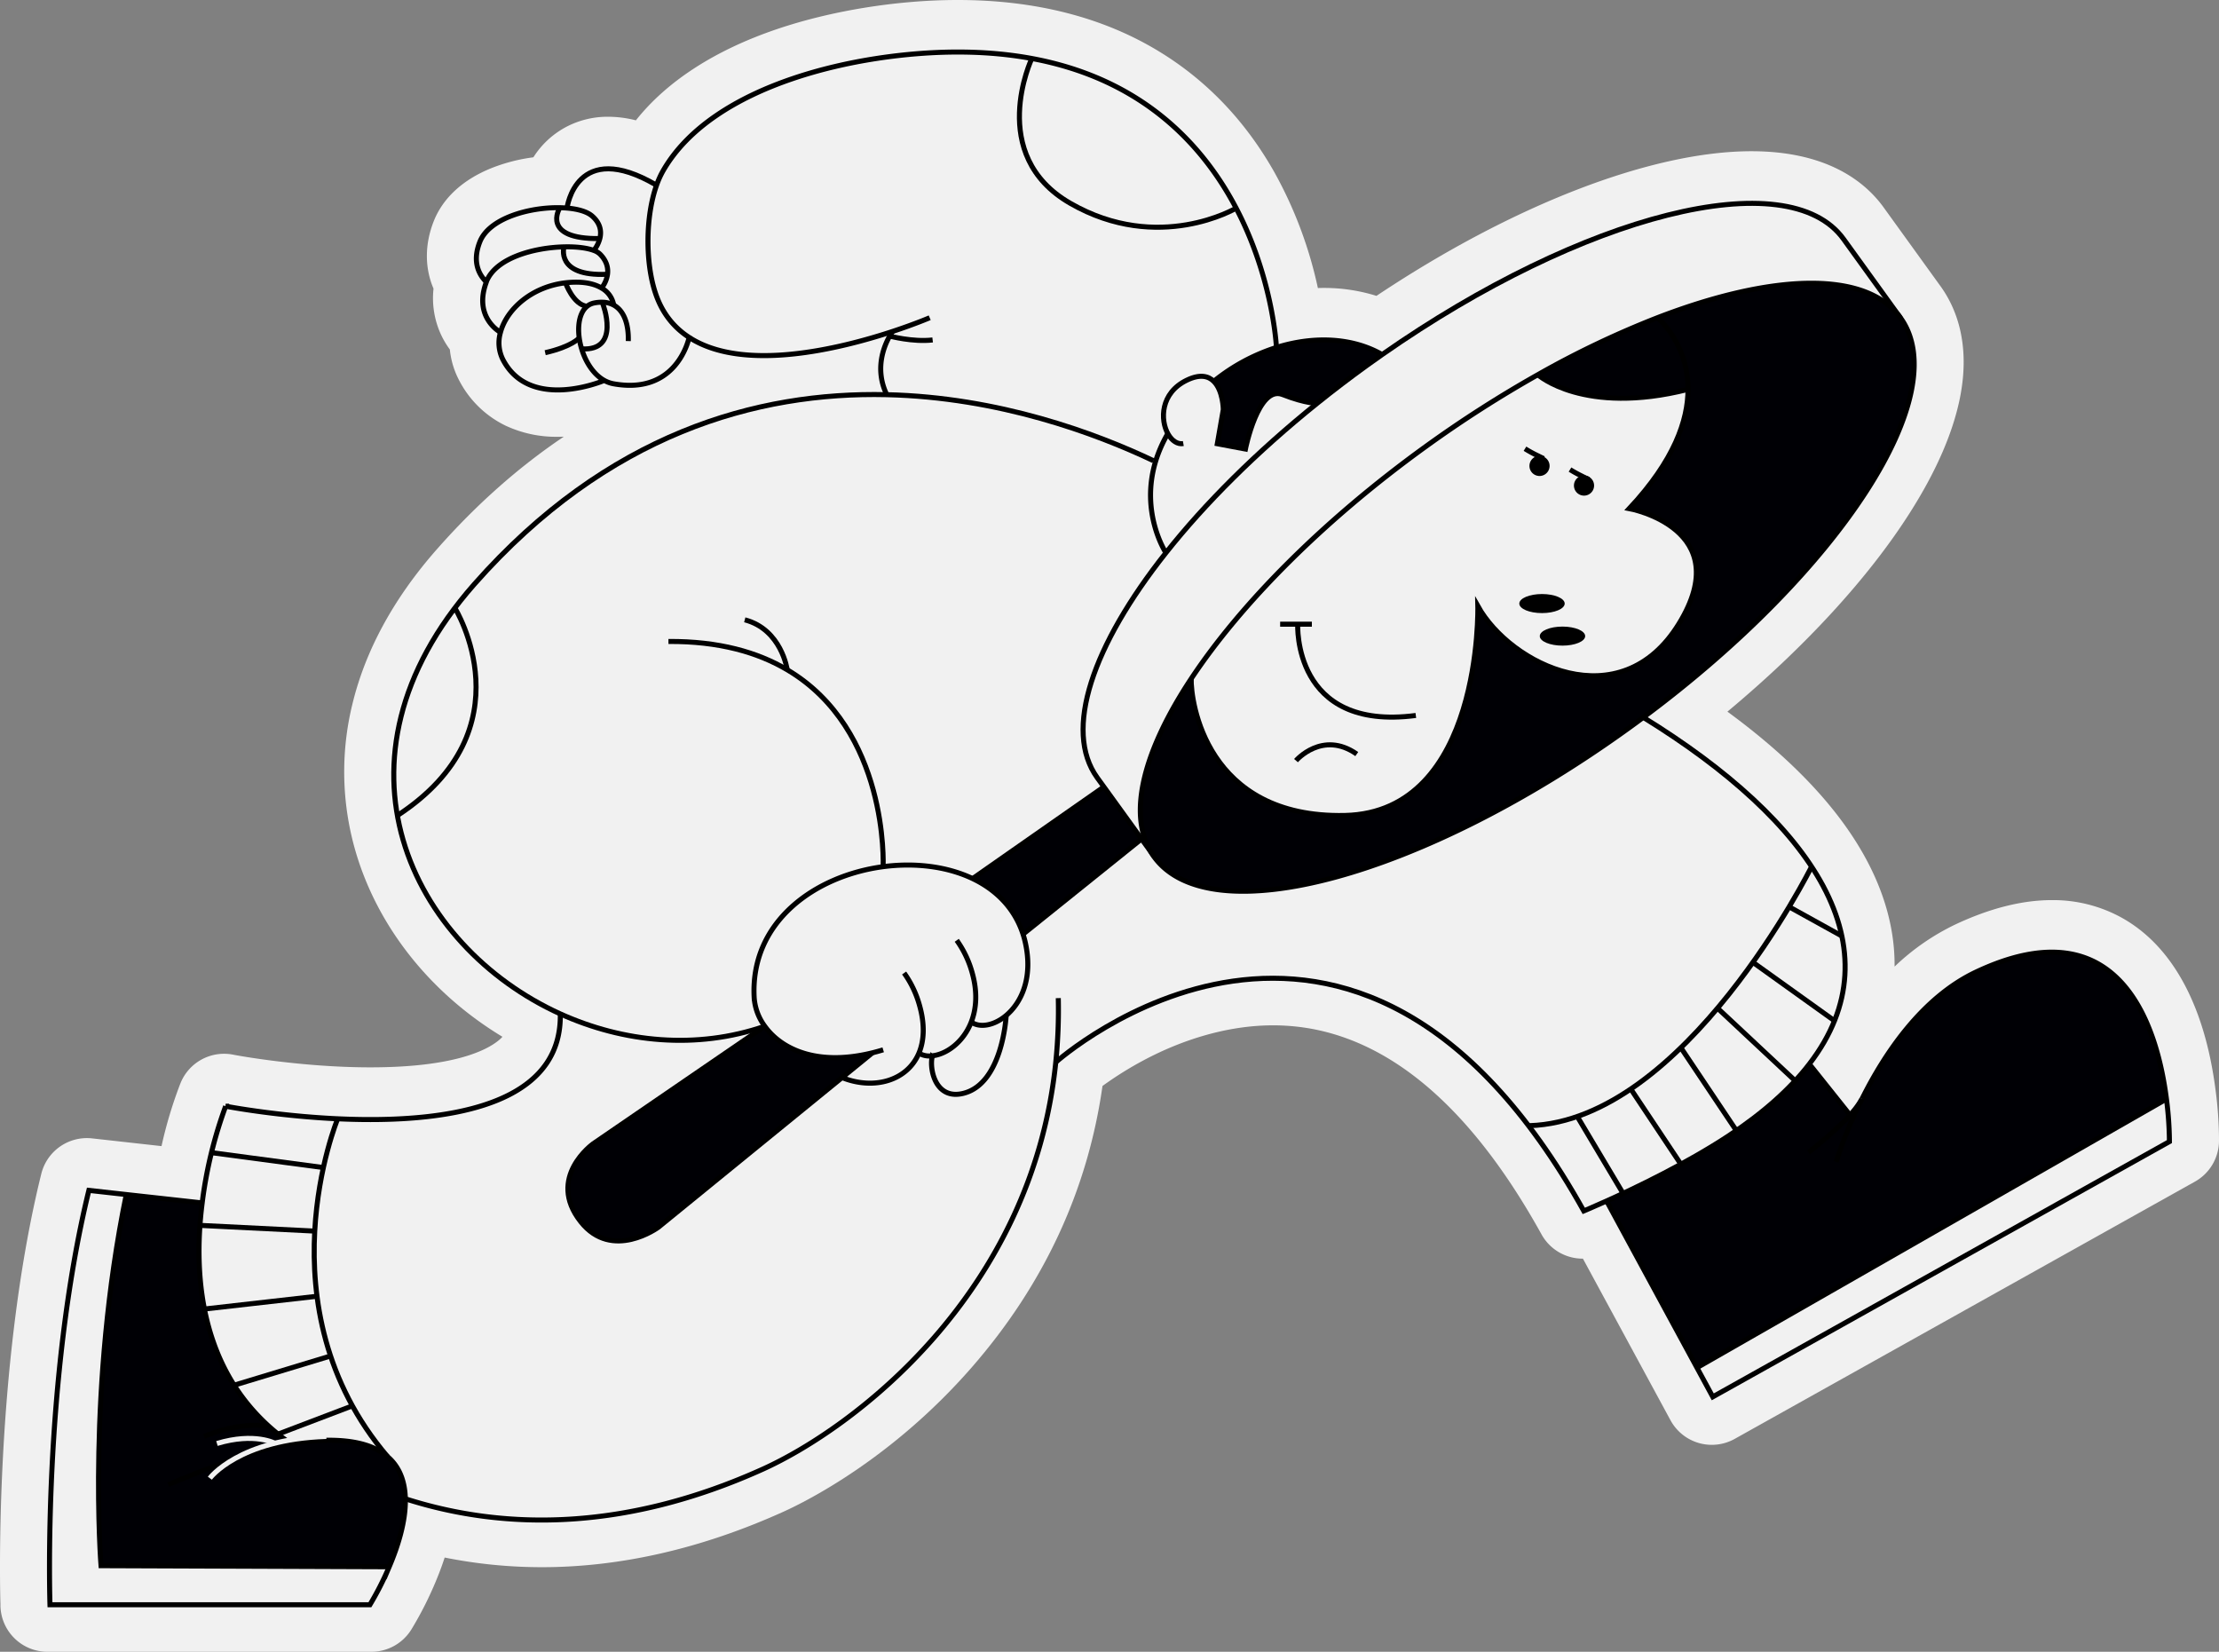 <svg xmlns="http://www.w3.org/2000/svg" width="1322.061" height="984.01" viewBox="0 0 1322.061 984.01">
  <rect x="0" y="0" width="1322.061" height="984.01" fill="#808080" stroke="none"/>
  <defs>
    <style>
      .cls-1 {
        fill: #f1f1f1;
      }

      .cls-2 {
        fill: #000005;
      }

      .cls-3, .cls-4 {
        fill: none;
        stroke-miterlimit: 10;
        stroke-width: 3px;
      }

      .cls-3 {
        stroke: #000;
      }

      .cls-4 {
        stroke: #f1f1f1;
      }
    </style>
  </defs>
  <g id="Troll_Searching" transform="translate(-188.979 -358)">
    <path id="Pfad_399" data-name="Pfad 399" class="cls-1" d="M1509,1007.43c-6.52-50.75-26-86.37-56.42-103a84.651,84.651,0,0,0-41.16-10.21c-17.71,0-37.12,4.92-57.67,14.61a139.188,139.188,0,0,0-36,25,116.727,116.727,0,0,0-2-22.65c-5-27-19.28-54-42.59-80.23-14.78-16.65-33.21-33.06-55-49,46-38.34,84-79.59,108.74-118.55,15.72-24.71,25.77-47.87,29.89-68.84,6.36-32.41-2.78-53.73-11.57-65.92l-33.93-47c-11-15.31-33.68-33.55-78.8-33.55-59.53,0-142.21,32-223.43,86.17a104.36,104.36,0,0,0-31.45-4.73q-1.73,0-3.45.06a249.822,249.822,0,0,0-25.77-68.72c-16.85-29.93-39.38-53.85-67-71.08C847.6,368.66,806.64,358,759.67,358H759c-36,.08-75.2,6.47-107.61,17.52-36.76,12.54-65.28,31.09-83.55,54.17a67.149,67.149,0,0,0-16.52-2.14,53,53,0,0,0-23.64,5.36,51.87,51.87,0,0,0-20.92,18.8,103.369,103.369,0,0,0-25.1,6.49c-16.91,6.84-28.73,17.71-34.2,31.43-5.53,13.87-5.46,28.08-.19,40.32a51.77,51.77,0,0,0,4.79,28.1,51.175,51.175,0,0,0,4.94,8.16,49.86,49.86,0,0,0,5.34,18,61.109,61.109,0,0,0,27.95,27.4,71,71,0,0,0,30.92,6.6c1.25,0,2.48,0,3.69-.08Q484.55,645.235,449.45,685c-25.8,29.23-42.81,60.41-50.56,92.65a169.18,169.18,0,0,0-1.09,75.56c10.68,49.87,43.87,94.28,90.53,122.43a23.188,23.188,0,0,1-2.08,2c-7.2,6-26.72,16.21-76.61,16.21-41.17,0-79.61-7.15-80.63-7.34l-1.23-.24a28,28,0,0,0-31.29,17.08l-.46,1.17a260.3,260.3,0,0,0-10.82,36.25l-41.35-4.6a29.608,29.608,0,0,0-3.11-.17,28,28,0,0,0-27.18,21.34l-.32,1.3c-28.4,116.05-24.06,253.53-24,254.91v1.46a28,28,0,0,0,28,27H410.2a28,28,0,0,0,23.8-13.18l.44-.72a210.1,210.1,0,0,0,13.46-26.34q3.5-8.16,6-15.9a294.729,294.729,0,0,0,57.92,5.75c46.92,0,95.3-11.11,143.82-33,14.36-6.49,64.87-31.84,111.92-85.62,43.16-49.34,69.46-105.82,78.27-168.05a209.129,209.129,0,0,1,30.68-18.46c16.46-8.06,42.14-17.67,71-17.67a127.924,127.924,0,0,1,21,1.73c51.61,8.67,98.13,49.61,138.28,121.7l.66,1.19a28,28,0,0,0,24.47,14.37h.15l52.17,96.26a28,28,0,0,0,38.28,11.1l274.18-153.24a28,28,0,0,0,14.34-24.11v-.88a234.661,234.661,0,0,0-2.04-29.51Z"/>
    <path id="Pfad_400" data-name="Pfad 400" class="cls-1" d="M1479.73,1012.71a203.037,203.037,0,0,1,1.77,25.37l-272.07,152.05-9.42-17.38Z"/>
    <path id="Pfad_401" data-name="Pfad 401" class="cls-2" d="M1291.18,1022.24a51.114,51.114,0,0,0,7.07-9.43l.06-.1c13.29-26.65,35.56-60.35,68.06-75.67,86.45-40.79,108,33.91,113.36,75.67l-279.72,160-53.83-99.31c17.1-7.69,47.22-22.09,72.34-38.59,21.2-13.93,37.16-28.32,48.43-43Z"/>
    <path id="Pfad_402" data-name="Pfad 402" class="cls-2" d="M875,866.07c-14.52-23.32-4.55-61,23.66-103.71-.38,13.14,8.56,83.29,91.63,81.43,82.15-1.84,79.14-124.71,79.14-124.71,19.55,35,84.72,67.41,119.74,10.57S1159.63,661,1159.63,661c26.9-28.72,35-52.63,35-71,.06-27.6-18.08-42.67-18.08-42.67,68.43-26.33,124.17-28.32,144.7.14,32.6,45.2-35.72,150.52-153.27,237.95q-4.27,3.18-8.63,6.32c-122.82,88.61-249.47,122.91-282.87,76.61C876,867.59,875.5,866.83,875,866.07Z"/>
    <path id="Pfad_403" data-name="Pfad 403" class="cls-1" d="M1287.37,500.42l33.93,47C1300.77,519,1245,521,1176.6,547.3a550.555,550.555,0,0,0-71.37,34,704.07,704.07,0,0,0-66.8,42.78c-61.56,44.41-110.46,94-139.74,138.32C870.48,805,860.51,842.75,875,866.07l-6-8.26-22.4-31-4-5.52c-20.31-28.16-2.75-78.81,40.93-133.93,23.25-29.35,53.9-60,90.17-89.12q14.29-11.51,29.72-22.64c3-2.15,6-4.25,8.92-6.33C1132.4,485.38,1254.22,454.46,1287.37,500.42Z"/>
    <path id="Pfad_404" data-name="Pfad 404" class="cls-1" d="M818,990.8c-14.24,138.8-121.39,218.4-174.52,242.41-79.88,36.07-151.85,37.26-213,17.66-.51-22.72-15.6-41-68.4-32.94-53.75-37.25-58.4-98.24-52.69-143.27a258.771,258.771,0,0,1,14-57.66s201.11,38.8,199.37-55c37.57,17,81.09,21.43,121.79,7.37l-102.2,70s-28.23,20.11-7.41,46.46c18.66,23.65,46.27,3.27,46.27,3.27l109.63-89.33.36.44c18.64,7.23,38.31,1.64,45.22-14.79a12,12,0,0,0,7.76,1.61v.74c-1.59,8,2.45,25.91,19,21.51,23.05-6.1,25.11-45.93,25.11-45.93l-.17-.21c9.23-7.63,16.37-22.66,11.56-43.78-.38-1.65-.81-3.25-1.32-4.8l70.58-56.71,6,8.26c.47.76,1,1.52,1.5,2.25,33.4,46.3,160,12,282.87-76.61q4.36-3.13,8.63-6.32c100.56,61.91,152.18,137.22,98.92,206.48-11.27,14.66-27.23,29-48.43,43-25.12,16.5-55.24,30.9-72.34,38.59-8.38,3.78-13.63,5.94-13.63,5.94C995,832.36,818,990.8,818,990.8Z"/>
    <path id="Pfad_405" data-name="Pfad 405" class="cls-2" d="M1176.6,547.3s18.14,15.07,18.08,42.67h0c-62.19,15.71-89.44-8.71-89.44-8.71a550.561,550.561,0,0,1,71.36-33.96Z"/>
    <path id="Pfad_406" data-name="Pfad 406" class="cls-1" d="M1131.15,641.47a6,6,0,1,0,1.56-.21,5.81,5.81,0,0,0-1.56.21Zm-25.71-11.86a6,6,0,1,0,.77-.05,6.486,6.486,0,0,0-.77.05ZM1194.67,590h0c0,18.38-8.15,42.29-35,71,0,0,64.58,11.83,29.57,68.67S1089,754.1,1069.46,719.08c0,0,3,122.87-79.14,124.71-83.07,1.86-92-68.29-91.63-81.43C928,718.08,976.87,668.45,1038.43,624a704.078,704.078,0,0,1,66.8-42.78S1132.48,605.68,1194.67,590Zm-61.26,147c0-3.13-6.06-5.68-13.52-5.68s-13.52,2.55-13.52,5.68,6.05,5.67,13.52,5.67S1133.41,740.08,1133.41,737Zm-12.2-19.39c0-3.13-6-5.68-13.52-5.68s-13.52,2.55-13.52,5.68,6,5.67,13.52,5.67,13.52-2.59,13.52-5.72Z"/>
    <path id="Pfad_407" data-name="Pfad 407" d="M1131.15,641.47a5.81,5.81,0,0,1,1.56-.21,6,6,0,1,1-1.56.21Z"/>
    <path id="Pfad_408" data-name="Pfad 408" d="M1119.89,731.27c7.46,0,13.52,2.55,13.52,5.68s-6.06,5.67-13.52,5.67-13.52-2.54-13.52-5.67S1112.42,731.27,1119.89,731.27Z"/>
    <path id="Pfad_409" data-name="Pfad 409" d="M1107.69,711.88c7.47,0,13.52,2.55,13.52,5.68s-6,5.67-13.52,5.67-13.52-2.54-13.52-5.67S1100.22,711.88,1107.69,711.88Z"/>
    <path id="Pfad_410" data-name="Pfad 410" d="M1105.44,629.61a6.492,6.492,0,0,1,.77-.05,6,6,0,1,1-.77.05Z"/>
    <path id="Pfad_411" data-name="Pfad 411" class="cls-2" d="M1012.42,569.22c-3,2.08-5.95,4.18-8.92,6.33q-15.4,11.12-29.72,22.64s-6.11.5-20.65-5.16S931,625.52,931,625.52l-16.87-3.17,3.6-20.35s-.09-11.2-5.65-16.76A114.368,114.368,0,0,1,949.47,565C972.32,557.84,995.22,559.3,1012.42,569.22Z"/>
    <path id="Pfad_412" data-name="Pfad 412" class="cls-1" d="M912.08,585.21c5.56,5.56,5.65,16.76,5.65,16.76l-3.56,20.38L931,625.52s7.56-38.16,22.09-32.49,20.65,5.16,20.65,5.16c-36.27,29.16-66.92,59.77-90.17,89.12,0,0-15.51-23.53-6.13-54.48a77.739,77.739,0,0,1,7-16.05h.52c-5-8.56-4.59-24.66,11-32.21C903.83,580.68,908.87,582,912.08,585.21Z"/>
    <path id="Pfad_413" data-name="Pfad 413" class="cls-1" d="M719.05,558.2a26.87,26.87,0,0,1,1.76-2.75C689.39,565.81,632,580,599.58,559c-9-5.84-16.11-14.42-20.15-26.57-6-18-6-45.29.73-64.12a52.853,52.853,0,0,1,3.8-8.44c29.78-52.13,117.11-70.75,175.12-70.88,182.43-.39,190.39,176,190.39,176h0a114.371,114.371,0,0,0-37.39,20.21c-3.21-3.21-8.25-4.53-16.16-.69-15.55,7.55-15.94,23.65-11,32.21h-.52a77.743,77.743,0,0,0-7,16.05l-1.26-.37c-34.35-16.32-92.11-37.81-159-39.34V593C709.86,577.65,715.81,563.88,719.05,558.2Z"/>
    <path id="Pfad_414" data-name="Pfad 414" class="cls-1" d="M715.14,874.3c-40.53,5.37-79.54,32.79-76.85,78.31a32.331,32.331,0,0,0,6.3,16.75C603.89,983.42,560.37,979,522.8,962c-88.58-40.17-144.06-150.72-51.21-255.93C551,616.13,640.17,591.35,717.27,593.12c66.84,1.53,124.6,23,159,39.34l1.26.37c-9.38,30.95,6.13,54.48,6.13,54.48-43.68,55.12-61.24,105.77-40.93,133.93l4,5.52-78.22,54.65C753,874.06,733.92,871.82,715.14,874.3Z"/>
    <path id="Pfad_415" data-name="Pfad 415" class="cls-2" d="M846.67,826.76l22.4,31-70.58,56.71c-5-15.48-16-26.41-30-33.11Z"/>
    <path id="Pfad_416" data-name="Pfad 416" class="cls-1" d="M736.46,985.38c-6.91,16.43-26.58,22-45.22,14.79l-.36-.44,17.87-14.56c-33.19,8.17-54.39-2.23-64.16-15.81a32.33,32.33,0,0,1-6.3-16.75c-2.69-45.52,36.32-72.94,76.85-78.31,18.78-2.48,37.87-.24,53.31,7.11,14,6.7,25.06,17.63,30,33.11.51,1.55.94,3.15,1.32,4.8,4.81,21.12-2.33,36.15-11.56,43.78-7.14,5.91-15.53,7.37-20.59,3.76-4.79,12.29-15.1,19.37-23.44,20.13A12,12,0,0,1,736.46,985.38Z"/>
    <path id="Pfad_417" data-name="Pfad 417" class="cls-1" d="M744.27,987.73v-.74c8.34-.76,18.65-7.84,23.44-20.13,5.06,3.61,13.45,2.15,20.59-3.76l.17.21s-2.06,39.83-25.11,45.93C746.72,1013.64,742.68,995.74,744.27,987.73Z"/>
    <path id="Pfad_418" data-name="Pfad 418" class="cls-2" d="M708.75,985.17l-17.87,14.56-109.63,89.33s-27.61,20.38-46.27-3.27c-20.82-26.35,7.41-46.46,7.41-46.46l102.2-70C654.36,982.94,675.56,993.34,708.75,985.17Z"/>
    <path id="Pfad_419" data-name="Pfad 419" class="cls-1" d="M554.62,539.72a14.46,14.46,0,0,0-7.23-10.09,17.591,17.591,0,0,0,3.53-8.14c.5-3.59-.3-8-4.57-12.2a10.111,10.111,0,0,0-3.54-2.07l.06-.15a19,19,0,0,0,3.49-7c1-3.92.59-8.94-4.73-13.5-3-2.52-8.34-4.07-14.84-4.62,0,0,5.27-41.89,53.37-13.66-6.7,18.83-6.7,46.17-.73,64.12,4,12.15,11.12,20.73,20.15,26.57-1.26,5.25-9.81,34-45.11,27.6a17.879,17.879,0,0,1-5.82-2.18c-6.26-3.65-10.8-10.9-13.13-18.6,23.71,1.47,12.54-27,12.54-27v-.77a14.351,14.351,0,0,1,6.56,1.69Z"/>
    <path id="Pfad_420" data-name="Pfad 420" class="cls-1" d="M546.35,509.29c4.27,4.24,5.07,8.61,4.57,12.2l-.58-.07C519.81,522.67,525,505.07,525,505.07c7.27-.19,13.71.59,17.81,2.15A10.11,10.11,0,0,1,546.35,509.29Z"/>
    <path id="Pfad_421" data-name="Pfad 421" class="cls-1" d="M478.71,526c5.42-14.3,28.37-20.49,46.29-20.91,0,0-5.19,17.6,25.34,16.35l.58.07a17.59,17.59,0,0,1-3.53,8.14c-4.13-2.49-10.33-4-19.39-3.34-.7.05-1.39.12-2.08.2-20.28,2.38-35.11,15.79-38.76,29.53-2.58-1.54-15.72-10.44-8.5-29.9C478.68,526.07,478.69,526,478.71,526Z"/>
    <path id="Pfad_422" data-name="Pfad 422" class="cls-1" d="M487.16,556c3.65-13.74,18.48-27.15,38.76-29.53,0,0,4.51,13,12.82,14-5.56,4.54-6.28,15.33-3.22,25.36,2.33,7.7,6.87,14.95,13.13,18.6l-.25.43s-43.72,18.44-59.81-12.7A22.15,22.15,0,0,1,487.16,556Z"/>
    <path id="Pfad_423" data-name="Pfad 423" class="cls-1" d="M554.62,539.72a14.351,14.351,0,0,0-6.54-1.67,21.593,21.593,0,0,0-5,.43,9.5,9.5,0,0,0-4.3,2c-8.31-1-12.82-14-12.82-14,.69-.08,1.38-.15,2.08-.2,9.06-.7,15.26.85,19.39,3.34a14.46,14.46,0,0,1,7.19,10.1Z"/>
    <path id="Pfad_424" data-name="Pfad 424" class="cls-1" d="M548.08,538.05v.77s11.17,28.49-12.54,27c-3.06-10-2.34-20.82,3.22-25.36a9.5,9.5,0,0,1,4.3-2A21.593,21.593,0,0,1,548.08,538.05Z"/>
    <path id="Pfad_425" data-name="Pfad 425" class="cls-1" d="M541.63,486.61c5.32,4.56,5.71,9.58,4.73,13.5-35.38.5-24-18.12-24-18.12v-.22c1.51,0,3,.1,4.39.22C533.29,482.54,538.68,484.09,541.63,486.61Z"/>
    <path id="Pfad_426" data-name="Pfad 426" class="cls-1" d="M522.4,482s-11.42,18.62,24,18.12a19,19,0,0,1-3.49,7l-.06.15c-4.1-1.56-10.54-2.34-17.81-2.15-17.92.42-40.87,6.61-46.29,20.91-4.15-4.07-8.67-11.75-3.82-23.93,5.59-14,29.37-20.6,47.51-20.28Z"/>
    <path id="Pfad_427" data-name="Pfad 427" class="cls-2" d="M430.48,1250.87c.31,13.58-4.59,28.76-9.75,40.82l-.8-.33-170.77-.64s-8.45-106.59,15.06-221.07l45.17,5c-5.71,45-1.06,106,52.69,143.27C414.88,1209.87,430,1228.15,430.48,1250.87Z"/>
    <path id="Pfad_428" data-name="Pfad 428" class="cls-1" d="M419.93,1291.36l.8.33A181.709,181.709,0,0,1,409.36,1314H218.75s-4.56-133.53,23.18-246.86l22.29,2.48c-23.51,114.48-15.06,221.07-15.06,221.07Z"/>
    <path id="Pfad_429" data-name="Pfad 429" class="cls-3" d="M767.47,966.73l.19.13c5.06,3.61,13.45,2.15,20.59-3.76,9.23-7.63,16.37-22.66,11.56-43.78-.38-1.65-.81-3.25-1.32-4.8-5-15.48-16-26.41-30-33.11-15.44-7.35-34.53-9.59-53.31-7.11-40.53,5.37-79.54,32.79-76.85,78.31a32.331,32.331,0,0,0,6.3,16.75c9.77,13.58,31,24,64.16,15.81,2.07-.51,4.21-1.1,6.39-1.76"/>
    <path id="Pfad_430" data-name="Pfad 430" class="cls-3" d="M759,918.17a60.93,60.93,0,0,1,9.22,19.42c3.28,11.65,2.45,21.49-.58,29.27-4.79,12.29-15.1,19.37-23.44,20.13a12,12,0,0,1-7.76-1.61c-.19-.11-.38-.24-.56-.37"/>
    <path id="Pfad_431" data-name="Pfad 431" class="cls-3" d="M727.64,937.65a60.941,60.941,0,0,1,9.22,19.42c3.23,11.48,2.68,21-.4,28.31-6.91,16.43-26.58,22-45.22,14.79"/>
    <path id="Pfad_432" data-name="Pfad 432" class="cls-3" d="M788.42,963.31s-2.06,39.83-25.11,45.93c-16.59,4.4-20.63-13.5-19-21.51a2.267,2.267,0,0,1,.11-.43"/>
    <path id="Pfad_433" data-name="Pfad 433" class="cls-3" d="M715.14,874.31h0c.05-1.2,3.3-81.56-57.16-117.32-17.62-10.43-40.65-17.06-70.75-16.85"/>
    <path id="Pfad_434" data-name="Pfad 434" class="cls-3" d="M658,757s-3.34-24-25.3-29.76"/>
    <line id="Linie_24" data-name="Linie 24" class="cls-3" y1="56.71" x2="70.58" transform="translate(798.49 857.81)"/>
    <path id="Pfad_435" data-name="Pfad 435" class="cls-3" d="M644.59,969.36l-102.2,70s-28.23,20.11-7.41,46.46c18.66,23.65,46.27,3.27,46.27,3.27l109.63-89.33,17.87-14.56"/>
    <path id="Pfad_436" data-name="Pfad 436" class="cls-3" d="M846.67,826.76l-78.22,54.65-.19.13"/>
    <path id="Pfad_437" data-name="Pfad 437" class="cls-3" d="M1168,785.39q-4.27,3.18-8.63,6.32C1036.55,880.32,909.9,914.62,876.5,868.32c-.53-.73-1-1.49-1.5-2.25-14.52-23.32-4.55-61,23.66-103.71C928,718.08,976.87,668.45,1038.43,624a704.078,704.078,0,0,1,66.8-42.78,550.563,550.563,0,0,1,71.37-34c68.43-26.33,124.17-28.32,144.7.14C1353.9,592.64,1285.58,698,1168,785.39Z"/>
    <path id="Pfad_438" data-name="Pfad 438" class="cls-3" d="M1321.3,547.44l-33.93-47c-33.15-46-155-15-274.95,68.8-3,2.08-5.95,4.18-8.92,6.33q-15.4,11.12-29.72,22.64c-36.27,29.16-66.92,59.77-90.17,89.12-43.68,55.12-61.24,105.77-40.93,133.93l4,5.52,22.4,31,6,8.26,1.58,2.19"/>
    <path id="Pfad_439" data-name="Pfad 439" class="cls-3" d="M876.22,632.46c-34.35-16.32-92.11-37.81-159-39.34-77.1-1.77-166.31,23-245.68,112.94C378.74,811.27,434.22,921.82,522.8,962c37.57,17,81.09,21.43,121.79,7.37"/>
    <path id="Pfad_440" data-name="Pfad 440" class="cls-3" d="M911.77,585.47l.31-.26A114.372,114.372,0,0,1,949.47,565c22.85-7.16,45.75-5.7,62.95,4.22"/>
    <path id="Pfad_441" data-name="Pfad 441" class="cls-3" d="M883.61,687.31s-15.51-23.53-6.13-54.48a77.739,77.739,0,0,1,7-16.05"/>
    <path id="Pfad_442" data-name="Pfad 442" class="cls-3" d="M949.47,565s-8-176.37-190.39-176c-58,.13-145.34,18.75-175.12,70.88a52.858,52.858,0,0,0-3.8,8.44c-6.7,18.83-6.7,46.17-.73,64.12,4,12.15,11.12,20.73,20.15,26.57,32.39,21,89.81,6.79,121.23-3.57,13.4-4.43,22.08-8.15,22.08-8.15"/>
    <path id="Pfad_443" data-name="Pfad 443" class="cls-3" d="M720.81,555.45a26.876,26.876,0,0,0-1.76,2.75c-3.24,5.68-9.19,19.45-1.78,34.83"/>
    <path id="Pfad_444" data-name="Pfad 444" class="cls-3" d="M429.76,1250.64c.24.09.48.16.72.23,61.12,19.6,133.09,18.41,213-17.66,53.13-24,160.28-103.61,174.52-242.41a307.288,307.288,0,0,0,1.5-38.19"/>
    <path id="Pfad_445" data-name="Pfad 445" class="cls-3" d="M522.8,962c1.74,93.81-199.37,55-199.37,55a258.768,258.768,0,0,0-14,57.66c-5.71,45-1.06,106,52.69,143.27"/>
    <path id="Pfad_446" data-name="Pfad 446" class="cls-3" d="M289.26,1242.44s48.48-20.8,72.82-24.51c52.8-8.06,67.89,10.22,68.4,32.94.31,13.58-4.59,28.76-9.75,40.82A181.724,181.724,0,0,1,409.36,1314H218.75s-4.56-133.53,23.18-246.86l22.29,2.48,45.17,5h.34"/>
    <path id="Pfad_447" data-name="Pfad 447" class="cls-3" d="M818,990.8s177-158.44,314.58,88.58c0,0,5.25-2.16,13.63-5.94,17.1-7.69,47.22-22.09,72.34-38.59,21.2-13.93,37.16-28.32,48.43-43,53.26-69.26,1.64-144.57-98.92-206.48"/>
    <path id="Pfad_448" data-name="Pfad 448" class="cls-3" d="M349,1207.75s-15.36-3.63-38.48,6"/>
    <path id="Pfad_449" data-name="Pfad 449" class="cls-3" d="M419.93,1291.36l-170.77-.64s-8.45-106.59,15.06-221.07h0"/>
    <path id="Pfad_450" data-name="Pfad 450" class="cls-3" d="M1176.6,547.3s18.14,15.07,18.08,42.67c0,18.38-8.15,42.29-35,71,0,0,64.58,11.83,29.57,68.67S1089,754.1,1069.46,719.08c0,0,3,122.87-79.14,124.71-83.07,1.86-92-68.29-91.63-81.43"/>
    <path id="Pfad_451" data-name="Pfad 451" class="cls-3" d="M1298.25,1012.81c-.41.82-.82,1.65-1.21,2.46a253.436,253.436,0,0,0-14.07,34.88"/>
    <path id="Pfad_452" data-name="Pfad 452" class="cls-3" d="M1145.9,1072.92l.28.52,53.83,99.31,9.42,17.38,272.07-152.05a202.989,202.989,0,0,0-1.77-25.37c-5.36-41.76-26.91-116.46-113.36-75.67-32.5,15.32-54.77,49-68.06,75.67"/>
    <path id="Pfad_453" data-name="Pfad 453" class="cls-3" d="M1266.46,1044.48s14.8-11.27,24.72-22.24a51.121,51.121,0,0,0,7.07-9.43l.06-.1"/>
    <line id="Linie_25" data-name="Linie 25" class="cls-3" x1="279.72" y2="160.04" transform="translate(1200.01 1012.71)"/>
    <path id="Pfad_454" data-name="Pfad 454" class="cls-3" d="M1266.46,991.26l.49.61,24.23,30.37"/>
    <path id="Pfad_455" data-name="Pfad 455" class="cls-3" d="M894,622.25c-3.49.6-6.78-1.7-9-5.52-5-8.56-4.59-24.66,11-32.21,7.91-3.84,13-2.52,16.16.69,5.56,5.56,5.65,16.76,5.65,16.76l-3.56,20.38L931,625.52s7.56-38.16,22.09-32.49,20.65,5.16,20.65,5.16"/>
    <path id="Pfad_456" data-name="Pfad 456" class="cls-3" d="M599.75,558.2a3.014,3.014,0,0,1-.17.82c-1.26,5.25-9.81,34-45.11,27.6a17.88,17.88,0,0,1-5.82-2.18c-6.26-3.65-10.8-10.9-13.13-18.6-3.06-10-2.34-20.82,3.22-25.36a9.5,9.5,0,0,1,4.3-2,21.593,21.593,0,0,1,5-.43,14.35,14.35,0,0,1,6.54,1.67c6.34,3.42,9,11.68,8.73,21.47"/>
    <path id="Pfad_457" data-name="Pfad 457" class="cls-3" d="M548.4,584.87s-43.72,18.44-59.81-12.7A22.15,22.15,0,0,1,487.16,556c3.65-13.74,18.48-27.15,38.76-29.53.69-.08,1.38-.15,2.08-.2,9.06-.7,15.26.85,19.39,3.34a14.46,14.46,0,0,1,7.23,10.09c0,.21.06.42.08.64"/>
    <path id="Pfad_458" data-name="Pfad 458" class="cls-3" d="M547.39,529.63a17.591,17.591,0,0,0,3.53-8.14c.5-3.59-.3-8-4.57-12.2a10.11,10.11,0,0,0-3.54-2.07c-4.1-1.56-10.54-2.34-17.81-2.15-17.92.42-40.87,6.61-46.29,20.91v.14c-7.22,19.46,5.92,28.36,8.5,29.9l.43.23"/>
    <path id="Pfad_459" data-name="Pfad 459" class="cls-3" d="M542.87,507.07a19,19,0,0,0,3.49-7c1-3.92.59-8.94-4.73-13.5-3-2.52-8.34-4.07-14.84-4.62-1.42-.12-2.88-.19-4.39-.22-18.14-.32-41.92,6.27-47.51,20.28-4.85,12.18-.33,19.86,3.82,23.93l.13.14"/>
    <path id="Pfad_460" data-name="Pfad 460" class="cls-3" d="M534.07,559.31s-4.2,5.13-20.28,8.8"/>
    <path id="Pfad_461" data-name="Pfad 461" class="cls-3" d="M526.79,482s5.27-41.89,53.37-13.66h0"/>
    <path id="Pfad_462" data-name="Pfad 462" class="cls-3" d="M719.05,558.2s13.67,3.7,25.59,2.32"/>
    <path id="Pfad_463" data-name="Pfad 463" class="cls-3" d="M962.15,729.85s-3.2,64,70.37,54.37"/>
    <path id="Pfad_464" data-name="Pfad 464" class="cls-3" d="M951.68,729.85h18.9"/>
    <path id="Pfad_465" data-name="Pfad 465" class="cls-3" d="M961.13,811.12s15.69-18.27,36.2-3.9"/>
    <path id="Pfad_466" data-name="Pfad 466" class="cls-3" d="M1105.23,581.26s27.25,24.42,89.44,8.71"/>
    <path id="Pfad_467" data-name="Pfad 467" class="cls-3" d="M522.4,482s-11.42,18.62,24,18.12"/>
    <path id="Pfad_468" data-name="Pfad 468" class="cls-3" d="M525,505.07s-5.19,17.6,25.34,16.35"/>
    <path id="Pfad_469" data-name="Pfad 469" class="cls-3" d="M525.92,526.49s4.51,13,12.82,14"/>
    <path id="Pfad_470" data-name="Pfad 470" class="cls-3" d="M548.06,538.82s11.17,28.49-12.54,27"/>
    <path id="Pfad_471" data-name="Pfad 471" class="cls-3" d="M1097.55,625.31a80.675,80.675,0,0,0,7.89,4.3q1.47.74,3.27,1.59"/>
    <path id="Pfad_472" data-name="Pfad 472" class="cls-3" d="M1124.38,637.74a76.561,76.561,0,0,0,6.77,3.73q1.89,1,4.39,2.16"/>
    <path id="Pfad_473" data-name="Pfad 473" class="cls-3" d="M460,720.21s44.72,72-34.26,123.62"/>
    <path id="Pfad_474" data-name="Pfad 474" class="cls-3" d="M803.72,392.86s-27.25,57.42,22.94,86.26c52.71,30.3,98.81,2.87,98.81,2.87"/>
    <path id="Pfad_475" data-name="Pfad 475" class="cls-3" d="M1268.29,874.31s-75.37,151.36-168.07,154.28"/>
    <line id="Linie_26" data-name="Linie 26" class="cls-3" x2="27.28" y2="45.81" transform="translate(1128.71 1023.13)"/>
    <line id="Linie_27" data-name="Linie 27" class="cls-3" x2="29.84" y2="44.81" transform="translate(1160.59 1006.75)"/>
    <line id="Linie_28" data-name="Linie 28" class="cls-3" x2="33.04" y2="49.36" transform="translate(1190.43 982.15)"/>
    <line id="Linie_29" data-name="Linie 29" class="cls-3" x2="46.25" y2="43.24" transform="translate(1212.27 958.59)"/>
    <line id="Linie_30" data-name="Linie 30" class="cls-3" x2="49.03" y2="35.12" transform="translate(1233.35 931.29)"/>
    <line id="Linie_31" data-name="Linie 31" class="cls-3" x2="31.36" y2="17.35" transform="translate(1254.93 898.23)"/>
    <path id="Pfad_476" data-name="Pfad 476" class="cls-3" d="M390.17,1024.48s-46.41,111.94,29.75,201.31"/>
    <line id="Linie_32" data-name="Linie 32" class="cls-3" x2="66.67" y2="8.89" transform="translate(314.98 1044.67)"/>
    <line id="Linie_33" data-name="Linie 33" class="cls-3" x2="69.15" y2="3.45" transform="translate(307.52 1087.96)"/>
    <line id="Linie_34" data-name="Linie 34" class="cls-3" y1="7.58" x2="66.83" transform="translate(310.69 1130.25)"/>
    <line id="Linie_35" data-name="Linie 35" class="cls-3" y1="18.01" x2="59.42" transform="translate(326.86 1165.68)"/>
    <line id="Linie_36" data-name="Linie 36" class="cls-3" y1="16.85" x2="44.3" transform="translate(354.63 1195.5)"/>
    <path id="Pfad_477" data-name="Pfad 477" class="cls-4" d="M314,1238.6s17.18-23.17,69.4-24.88"/>
    <path id="Pfad_478" data-name="Pfad 478" class="cls-4" d="M353,1217.92s-12.16-6.81-34.77,0"/>
  </g>
</svg>
